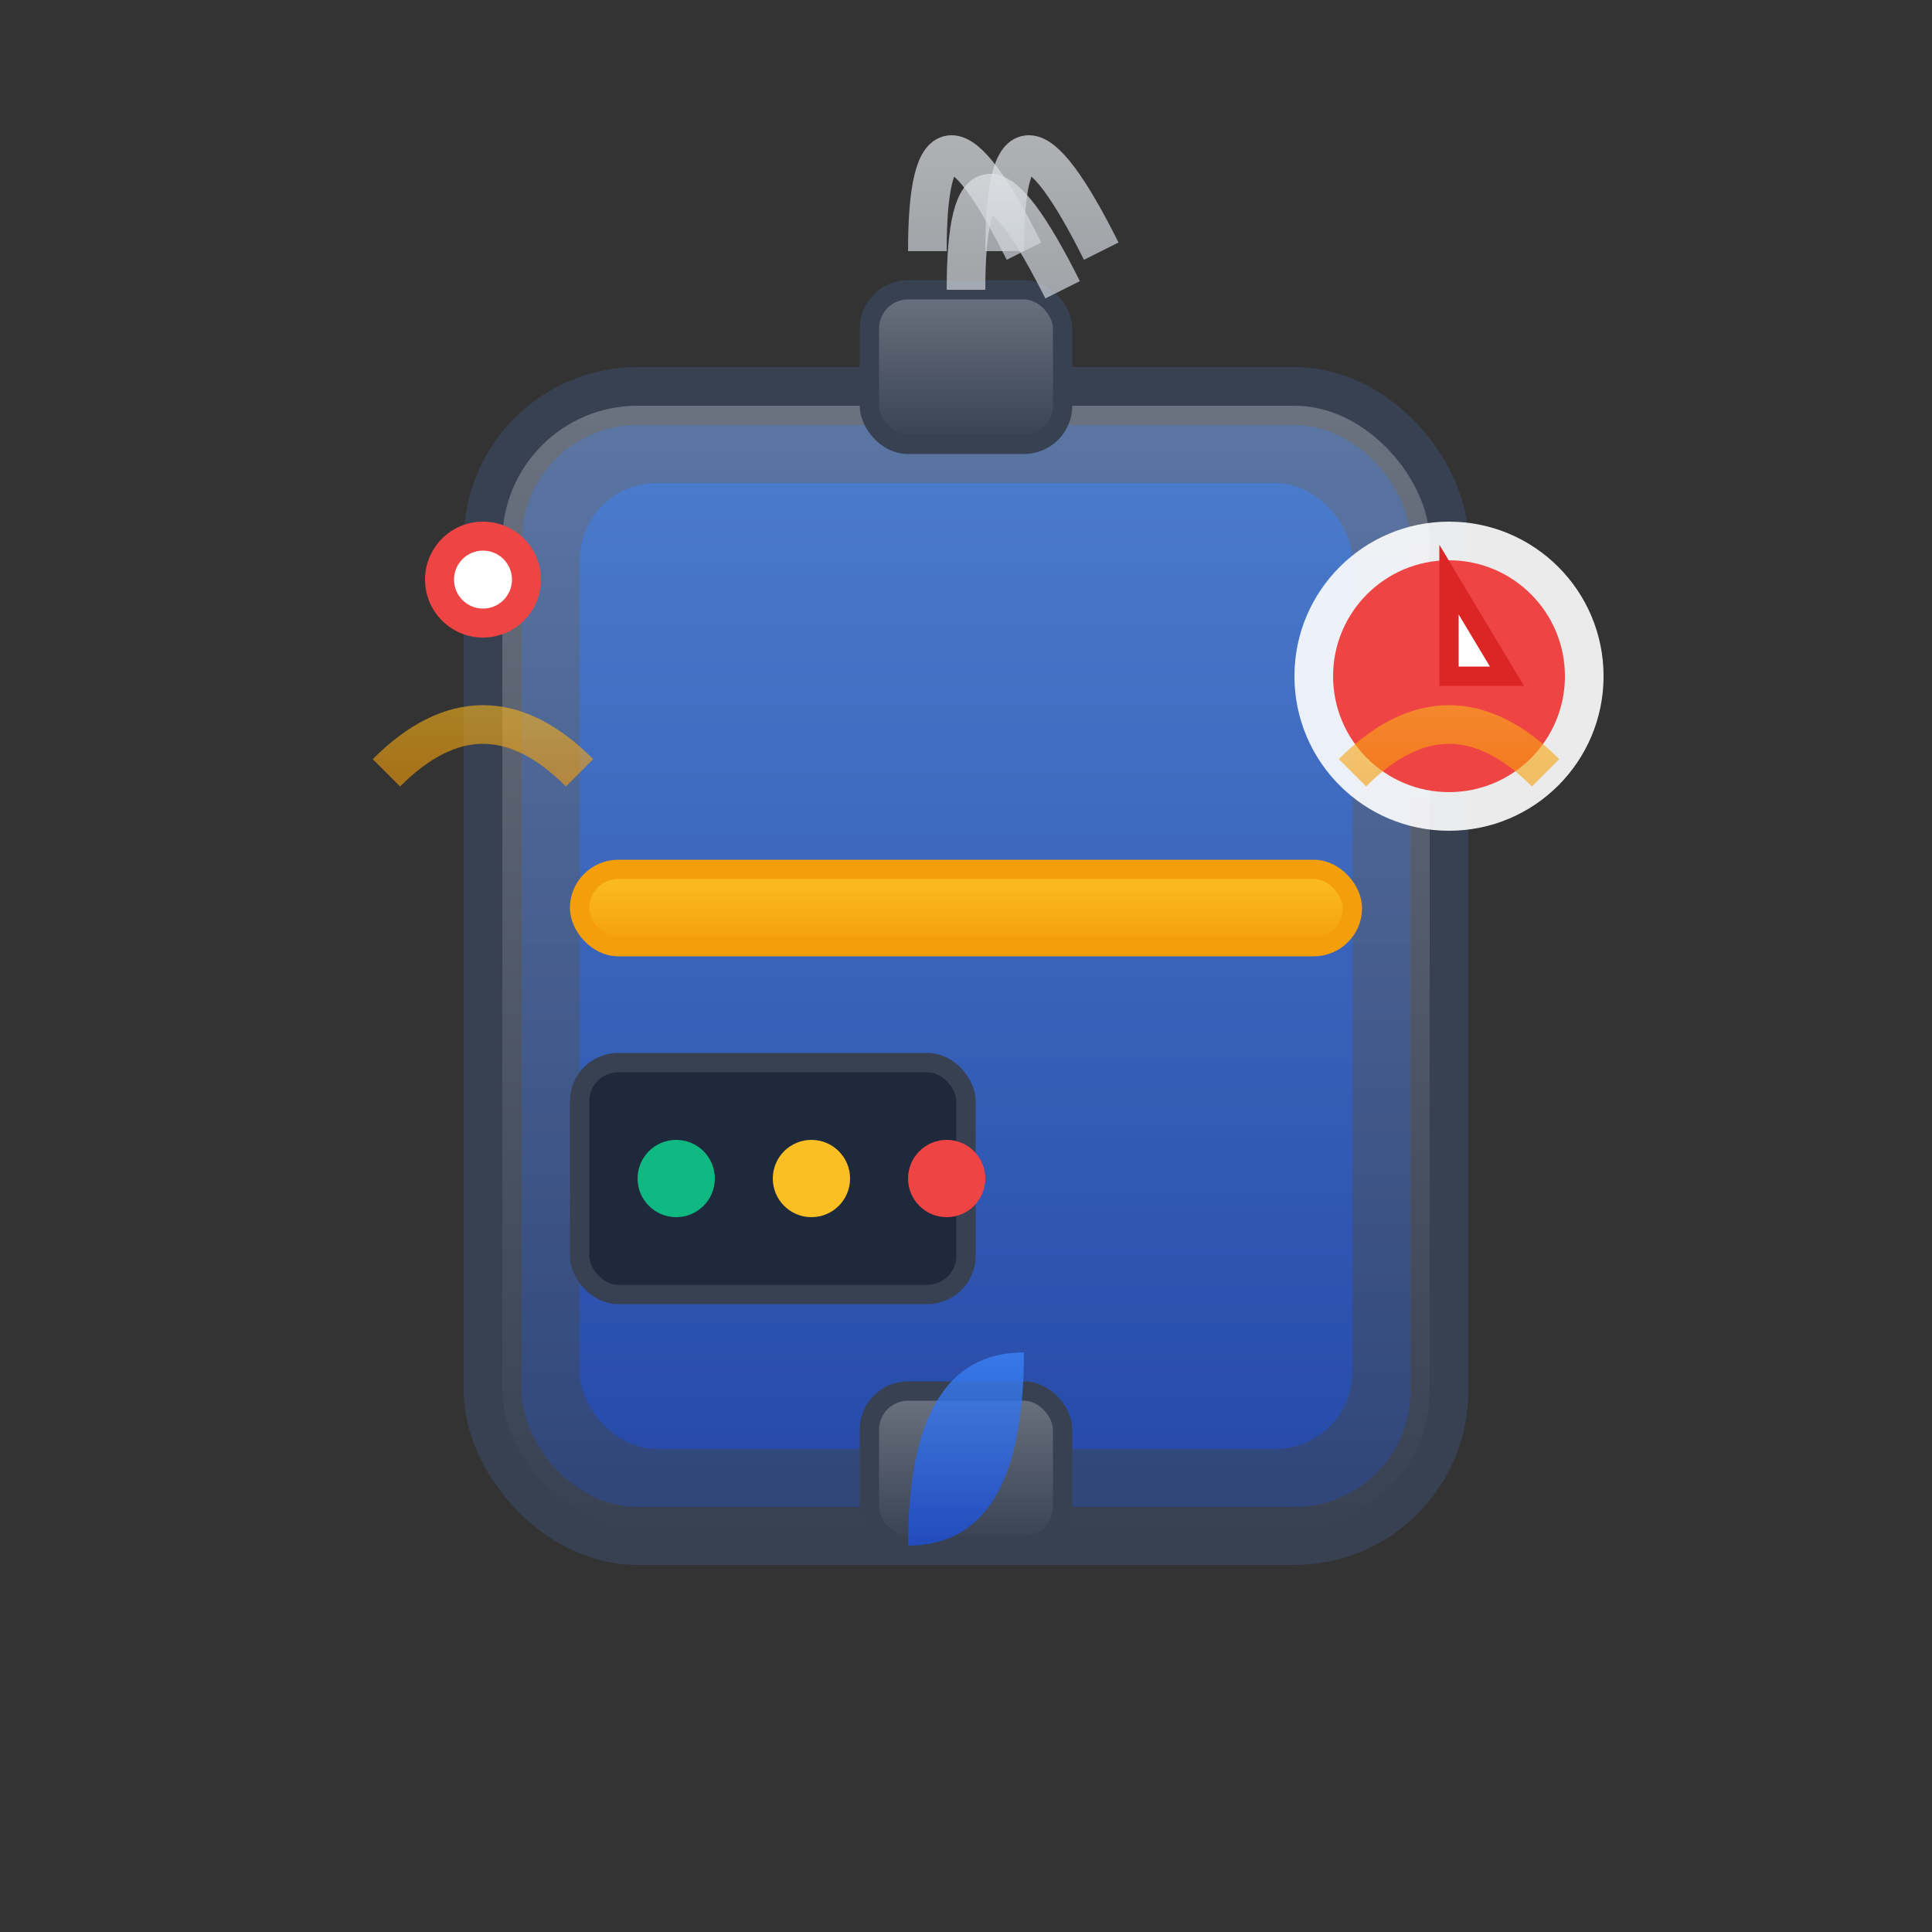 <svg xmlns="http://www.w3.org/2000/svg" viewBox="0 0 100 100" width="100" height="100">
  <rect x="0" y="0" width="100" height="100" fill="#333333" stroke="none"/>
  <!-- Water heater background -->
  <defs>
    <linearGradient id="heaterGradient" x1="0%" y1="0%" x2="0%" y2="100%">
      <stop offset="0%" style="stop-color:#fbbf24;stop-opacity:1" />
      <stop offset="100%" style="stop-color:#f59e0b;stop-opacity:1" />
    </linearGradient>
    <linearGradient id="tankGradient" x1="0%" y1="0%" x2="0%" y2="100%">
      <stop offset="0%" style="stop-color:#6b7280;stop-opacity:1" />
      <stop offset="100%" style="stop-color:#374151;stop-opacity:1" />
    </linearGradient>
    <linearGradient id="waterGradient" x1="0%" y1="0%" x2="0%" y2="100%">
      <stop offset="0%" style="stop-color:#3b82f6;stop-opacity:1" />
      <stop offset="100%" style="stop-color:#1d4ed8;stop-opacity:1" />
    </linearGradient>
    <linearGradient id="steamGradient" x1="0%" y1="0%" x2="0%" y2="100%">
      <stop offset="0%" style="stop-color:#f3f4f6;stop-opacity:1" />
      <stop offset="100%" style="stop-color:#d1d5db;stop-opacity:1" />
    </linearGradient>
  </defs>
  
  <!-- Water heater tank -->
  <rect x="25" y="20" width="50" height="60" 
        fill="url(#tankGradient)" 
        stroke="#374151" 
        stroke-width="2" 
        rx="8"/>
  
  <!-- Tank interior with water -->
  <rect x="27" y="22" width="46" height="56" 
        fill="url(#waterGradient)" 
        opacity="0.3" 
        rx="6"/>
  
  <!-- Water level indicator -->
  <rect x="30" y="25" width="40" height="50" 
        fill="url(#waterGradient)" 
        opacity="0.5" 
        rx="4"/>
  
  <!-- Heating element -->
  <rect x="30" y="45" width="40" height="4" 
        fill="url(#heaterGradient)" 
        stroke="#f59e0b" 
        stroke-width="1" 
        rx="2"/>
  
  <!-- Temperature gauge -->
  <circle cx="75" cy="35" r="8" fill="white" opacity="0.9"/>
  <circle cx="75" cy="35" r="6" fill="#ef4444"/>
  <path d="M75 35 L75 30 L78 35 Z" 
        fill="white" stroke="#dc2626" stroke-width="1"/>
  
  <!-- Pressure relief valve -->
  <circle cx="25" cy="30" r="3" fill="#ef4444"/>
  <circle cx="25" cy="30" r="1.5" fill="white"/>
  
  <!-- Hot water outlet -->
  <rect x="45" y="15" width="10" height="8" 
        fill="url(#tankGradient)" 
        stroke="#374151" 
        stroke-width="1" 
        rx="2"/>
  
  <!-- Steam from outlet -->
  <path d="M50 15 Q50 5 55 15" stroke="url(#steamGradient)" stroke-width="2" fill="none" opacity="0.7"/>
  <path d="M48 13 Q48 3 53 13" stroke="url(#steamGradient)" stroke-width="2" fill="none" opacity="0.7"/>
  <path d="M52 13 Q52 3 57 13" stroke="url(#steamGradient)" stroke-width="2" fill="none" opacity="0.7"/>
  
  <!-- Cold water inlet -->
  <rect x="45" y="72" width="10" height="8" 
        fill="url(#tankGradient)" 
        stroke="#374151" 
        stroke-width="1" 
        rx="2"/>
  
  <!-- Water drops -->
  <path d="M47 80 Q47 70 53 70 Q53 80 47 80 Z" 
        fill="url(#waterGradient)" opacity="0.8"/>
  
  <!-- Control panel -->
  <rect x="30" y="55" width="20" height="12" 
        fill="#1e293b" 
        stroke="#374151" 
        stroke-width="1" 
        rx="2"/>
  
  <!-- Control buttons -->
  <circle cx="35" cy="61" r="2" fill="#10b981"/>
  <circle cx="42" cy="61" r="2" fill="#fbbf24"/>
  <circle cx="49" cy="61" r="2" fill="#ef4444"/>
  
  <!-- Heat waves -->
  <path d="M20 40 Q25 35 30 40" stroke="url(#heaterGradient)" stroke-width="2" fill="none" opacity="0.6"/>
  <path d="M70 40 Q75 35 80 40" stroke="url(#heaterGradient)" stroke-width="2" fill="none" opacity="0.6"/>
</svg> 